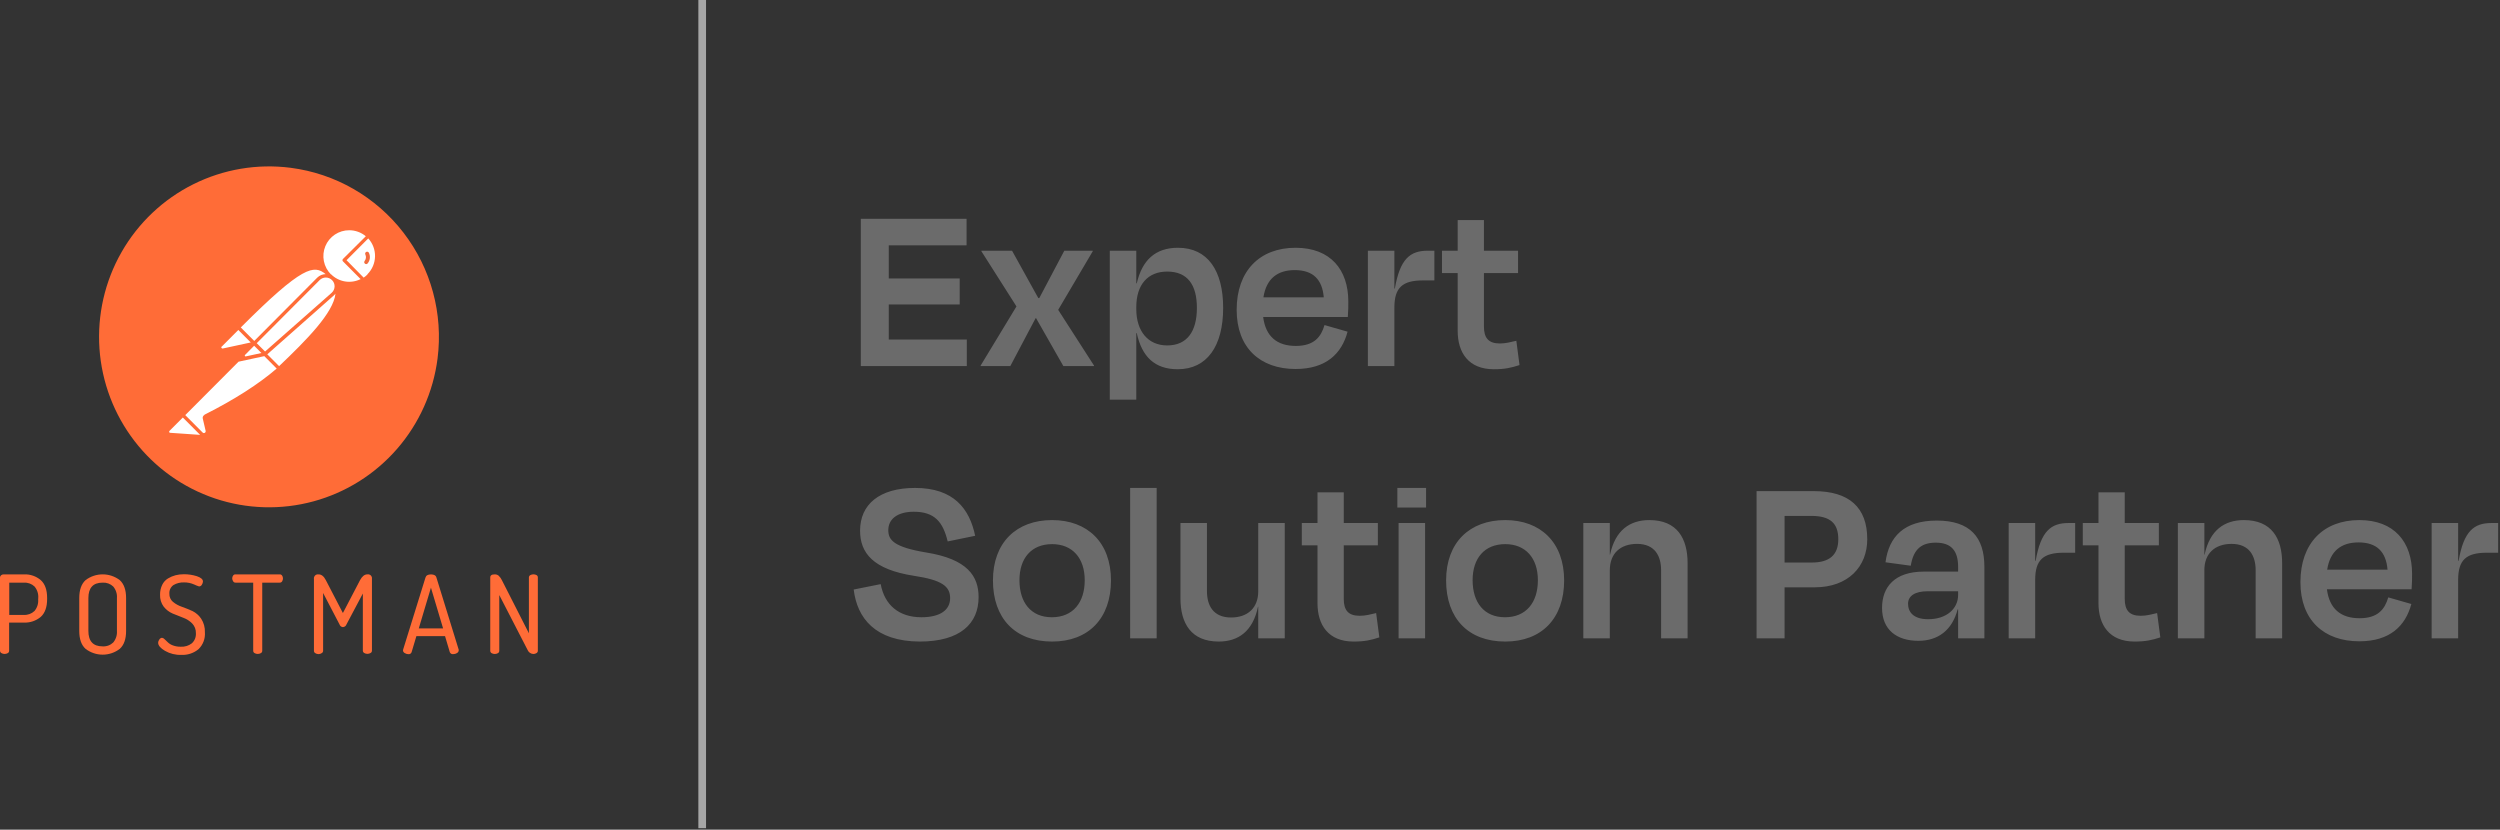 <svg width="681" height="226" viewBox="0 0 681 226" fill="none" xmlns="http://www.w3.org/2000/svg">
<rect x="0" y="0" width="681" height="226" fill="#333333" stroke="none"/>
<path d="M6.596 156.459H1.005C0.743 156.449 0.486 156.539 0.286 156.711C0.196 156.785 0.124 156.877 0.075 156.983C0.025 157.088 -0 157.203 4.65177e-06 157.319V177.253C4.65177e-06 177.386 0.036 177.518 0.105 177.633C0.174 177.747 0.272 177.842 0.39 177.905C0.654 178.057 0.953 178.138 1.257 178.138C1.561 178.138 1.86 178.057 2.124 177.905C2.238 177.841 2.333 177.746 2.397 177.63C2.462 177.515 2.493 177.385 2.487 177.253V169.594H6.483C8.163 169.672 9.81 169.117 11.103 168.038C12.258 166.995 12.836 165.369 12.836 163.161V162.892C12.836 160.678 12.258 159.055 11.103 158.024C9.847 156.957 8.24 156.399 6.596 156.459ZM10.4 163.283C10.492 164.428 10.127 165.562 9.387 166.438C9.003 166.804 8.549 167.086 8.053 167.268C7.556 167.45 7.028 167.529 6.5 167.499H2.522V158.719H6.518C7.044 158.684 7.573 158.759 8.069 158.938C8.566 159.117 9.02 159.398 9.404 159.762C10.144 160.639 10.509 161.772 10.418 162.918L10.4 163.283Z" fill="#FF6C37"/>
<path d="M23.323 158.015C22.17 159.049 21.59 160.693 21.59 162.918V171.854C21.59 174.097 22.162 175.723 23.323 176.757C24.659 177.777 26.291 178.329 27.969 178.329C29.647 178.329 31.279 177.777 32.614 176.757C33.77 175.726 34.348 174.092 34.348 171.854V162.918C34.348 160.693 33.767 159.049 32.614 158.015C31.275 157.003 29.645 156.456 27.969 156.456C26.293 156.456 24.662 157.003 23.323 158.015ZM31.852 171.854C31.937 173.001 31.573 174.137 30.837 175.019C30.454 175.384 30 175.665 29.504 175.846C29.007 176.028 28.479 176.104 27.951 176.071C25.369 176.071 24.077 174.665 24.077 171.854V162.918C24.077 160.119 25.369 158.71 27.951 158.71C28.479 158.678 29.007 158.755 29.503 158.936C29.999 159.117 30.454 159.398 30.837 159.762C31.578 160.638 31.942 161.773 31.852 162.918V171.854Z" fill="#FF6C37"/>
<path d="M52.442 166.456C51.472 166.021 50.518 165.629 49.556 165.291C48.666 164.997 47.837 164.541 47.112 163.944C46.79 163.673 46.535 163.331 46.366 162.945C46.198 162.558 46.121 162.138 46.142 161.718C46.106 161.263 46.189 160.808 46.384 160.396C46.579 159.984 46.878 159.631 47.251 159.371C48.124 158.857 49.126 158.606 50.137 158.649C51.083 158.635 52.02 158.828 52.884 159.214C53.317 159.422 53.763 159.599 54.219 159.744C54.379 159.744 54.536 159.699 54.672 159.615C54.808 159.53 54.919 159.41 54.99 159.266C55.165 159.008 55.267 158.708 55.285 158.397C55.285 157.806 54.722 157.319 53.612 156.954C52.477 156.596 51.293 156.417 50.102 156.424C49.337 156.418 48.574 156.509 47.831 156.693C47.106 156.882 46.411 157.175 45.769 157.563C45.086 157.977 44.538 158.58 44.191 159.302C43.781 160.145 43.579 161.075 43.602 162.013C43.551 163.18 43.903 164.329 44.599 165.264C45.245 166.082 46.085 166.725 47.043 167.133C48.031 167.551 48.976 167.925 49.929 168.281C50.843 168.613 51.672 169.144 52.356 169.837C52.691 170.19 52.953 170.606 53.126 171.061C53.298 171.516 53.378 172.002 53.361 172.489C53.395 173 53.313 173.512 53.123 173.988C52.932 174.463 52.638 174.89 52.26 175.236C51.4 175.901 50.329 176.231 49.244 176.166C48.505 176.184 47.77 176.06 47.078 175.8C46.555 175.616 46.079 175.32 45.682 174.932C45.379 174.627 45.093 174.349 44.815 174.106C44.64 173.906 44.401 173.774 44.139 173.732C43.993 173.745 43.852 173.791 43.727 173.868C43.603 173.945 43.497 174.05 43.42 174.175C43.21 174.437 43.091 174.761 43.082 175.096C43.082 175.818 43.689 176.549 44.937 177.287C46.288 178.062 47.828 178.443 49.383 178.392C51.087 178.477 52.762 177.923 54.08 176.835C54.69 176.241 55.161 175.519 55.46 174.721C55.76 173.923 55.88 173.069 55.814 172.219C55.864 170.922 55.513 169.64 54.809 168.551C54.215 167.657 53.4 166.935 52.442 166.456Z" fill="#FF6C37"/>
<path d="M76.194 156.459H64.147C64.019 156.451 63.891 156.477 63.777 156.535C63.663 156.593 63.566 156.681 63.497 156.789C63.337 157.012 63.252 157.28 63.254 157.554C63.253 157.852 63.35 158.143 63.531 158.38C63.599 158.489 63.696 158.579 63.81 158.637C63.925 158.695 64.053 158.72 64.181 158.71H68.974V177.253C68.969 177.385 69 177.516 69.064 177.63C69.129 177.746 69.223 177.841 69.338 177.904C69.602 178.058 69.901 178.138 70.205 178.138C70.509 178.138 70.808 178.058 71.072 177.904C71.187 177.841 71.282 177.746 71.346 177.63C71.41 177.516 71.441 177.385 71.436 177.253V158.71H76.194C76.323 158.717 76.45 158.688 76.565 158.629C76.679 158.57 76.775 158.48 76.844 158.371C77.002 158.129 77.084 157.844 77.078 157.554C77.079 157.281 76.998 157.015 76.844 156.789C76.775 156.681 76.678 156.593 76.564 156.535C76.45 156.477 76.322 156.451 76.194 156.459Z" fill="#FF6C37"/>
<path d="M100.053 156.459C99.307 156.459 98.649 156.981 98.076 158.033L93.405 166.986L88.759 158.033C88.222 156.981 87.563 156.459 86.775 156.459C86.645 156.442 86.514 156.442 86.384 156.459C86.107 156.514 85.86 156.675 85.699 156.909C85.537 157.143 85.472 157.43 85.518 157.711V177.253C85.51 177.394 85.543 177.535 85.615 177.657C85.685 177.779 85.791 177.877 85.917 177.94C86.176 178.103 86.477 178.187 86.783 178.183C87.093 178.18 87.395 178.083 87.65 177.905C87.765 177.841 87.86 177.746 87.924 177.63C87.988 177.516 88.019 177.385 88.014 177.253V161.527L92.486 170.098C92.548 170.299 92.669 170.476 92.833 170.606C92.997 170.736 93.196 170.814 93.405 170.828C93.621 170.818 93.829 170.742 94.002 170.612C94.174 170.483 94.304 170.304 94.376 170.098L98.839 161.675V177.227C98.839 177.359 98.872 177.489 98.938 177.603C99.003 177.718 99.098 177.813 99.212 177.878C99.476 178.032 99.774 178.112 100.078 178.112C100.383 178.112 100.682 178.032 100.945 177.878C101.061 177.815 101.156 177.72 101.222 177.605C101.287 177.49 101.32 177.359 101.318 177.227V157.676C101.336 157.575 101.336 157.473 101.318 157.372C101.298 157.227 101.249 157.088 101.174 156.963C101.099 156.836 100.999 156.728 100.88 156.642C100.763 156.557 100.627 156.497 100.485 156.466C100.343 156.434 100.196 156.432 100.053 156.459Z" fill="#FF6C37"/>
<path d="M117.405 156.467C116.538 156.467 116.07 156.763 115.897 157.337L109.83 176.888C109.797 176.962 109.776 177.042 109.77 177.123C109.77 177.286 109.816 177.447 109.904 177.585C109.991 177.724 110.116 177.834 110.263 177.905C110.56 178.098 110.907 178.2 111.26 178.2C111.449 178.221 111.638 178.175 111.797 178.07C111.955 177.965 112.072 177.809 112.127 177.627L113.427 173.28H121.228L122.519 177.627C122.583 177.801 122.703 177.951 122.858 178.053C123.015 178.155 123.2 178.203 123.386 178.192C123.767 178.199 124.143 178.096 124.469 177.896C124.606 177.829 124.723 177.728 124.808 177.601C124.893 177.474 124.944 177.327 124.954 177.174C124.963 177.146 124.963 177.116 124.954 177.088C124.945 177.053 124.945 177.018 124.954 176.984L118.887 157.337C118.739 156.763 118.246 156.467 117.405 156.467ZM114.077 171.176L117.388 160.084L120.699 171.176H114.077Z" fill="#FF6C37"/>
<path d="M146.18 156.668C145.913 156.524 145.616 156.448 145.313 156.448C145.011 156.448 144.713 156.524 144.446 156.668C144.333 156.73 144.239 156.822 144.173 156.934C144.108 157.045 144.073 157.172 144.073 157.302V172.506L136.706 158.023C136.493 157.574 136.2 157.167 135.84 156.824C135.542 156.58 135.167 156.451 134.782 156.459C133.916 156.459 133.543 156.745 133.543 157.328V177.261C133.538 177.393 133.569 177.524 133.633 177.639C133.698 177.754 133.792 177.849 133.907 177.914C134.171 178.066 134.47 178.146 134.774 178.146C135.078 178.146 135.377 178.066 135.64 177.914C135.756 177.849 135.85 177.754 135.915 177.639C135.978 177.524 136.01 177.393 136.005 177.261V162.092L143.701 177.018C143.828 177.337 144.043 177.612 144.32 177.813C144.599 178.013 144.928 178.13 145.269 178.149C145.576 178.155 145.878 178.071 146.136 177.905C146.252 177.841 146.348 177.747 146.414 177.631C146.479 177.516 146.513 177.385 146.509 177.253V157.302C146.514 157.177 146.486 157.052 146.429 156.941C146.37 156.83 146.285 156.736 146.18 156.668Z" fill="#FF6C37"/>
<path d="M78.896 47.836C70.234 46.714 61.435 48.194 53.612 52.088C45.789 55.983 39.293 62.117 34.946 69.715C30.599 77.313 28.597 86.034 29.193 94.773C29.788 103.513 32.954 111.879 38.291 118.814C43.628 125.748 50.895 130.939 59.174 133.73C67.453 136.521 76.371 136.786 84.8 134.493C93.229 132.199 100.79 127.449 106.528 120.844C112.265 114.239 115.92 106.076 117.031 97.387C118.517 85.746 115.336 73.988 108.186 64.697C101.035 55.407 90.501 49.342 78.896 47.836Z" fill="white"/>
<path d="M99.758 68.621C99.695 68.653 99.638 68.696 99.593 68.75C99.546 68.803 99.511 68.866 99.489 68.933C99.467 69 99.459 69.071 99.465 69.141C99.471 69.212 99.491 69.28 99.524 69.343C99.66 69.622 99.713 69.933 99.677 70.242C99.642 70.55 99.52 70.841 99.324 71.082C99.263 71.16 99.226 71.254 99.214 71.353C99.204 71.452 99.22 71.552 99.263 71.642C99.304 71.731 99.371 71.808 99.453 71.863C99.536 71.917 99.633 71.948 99.732 71.951C99.811 71.95 99.89 71.932 99.962 71.897C100.034 71.863 100.097 71.813 100.148 71.751C100.479 71.35 100.686 70.861 100.745 70.344C100.803 69.827 100.71 69.304 100.477 68.839C100.444 68.777 100.4 68.722 100.346 68.678C100.292 68.633 100.23 68.6 100.162 68.58C100.096 68.56 100.026 68.553 99.956 68.56C99.886 68.567 99.819 68.588 99.758 68.621Z" fill="#F36C3D"/>
<path d="M79.165 45.706C70.084 44.538 60.862 46.097 52.664 50.185C44.466 54.274 37.661 60.71 33.109 68.678C28.558 76.646 26.465 85.788 27.094 94.95C27.723 104.111 31.047 112.88 36.644 120.146C42.242 127.413 49.862 132.852 58.542 135.775C67.221 138.698 76.569 138.973 85.405 136.566C94.241 134.16 102.166 129.18 108.179 122.256C114.194 115.331 118.025 106.774 119.19 97.665C120.751 85.452 117.411 73.116 109.905 63.372C102.4 53.628 91.342 47.273 79.165 45.706ZM88.699 74.672C87.841 74.688 87.022 75.033 86.41 75.637L69.258 92.875L65.592 89.198C82.493 72.281 85.544 72.09 88.699 74.672ZM69.935 93.484L87.069 76.298C87.517 75.851 88.123 75.601 88.755 75.601C89.386 75.601 89.992 75.851 90.441 76.298C90.671 76.523 90.853 76.794 90.973 77.093C91.094 77.393 91.152 77.714 91.143 78.036C91.134 78.367 91.057 78.692 90.917 78.991C90.777 79.291 90.576 79.557 90.328 79.775L72.205 95.753L69.935 93.484ZM71.209 96.161L66.962 97.083C66.911 97.096 66.858 97.092 66.81 97.071C66.762 97.05 66.723 97.014 66.698 96.968C66.673 96.922 66.664 96.869 66.673 96.817C66.681 96.766 66.707 96.719 66.745 96.683L69.232 94.179L71.209 96.161ZM60.392 94.423L64.916 89.885L68.305 93.284L60.67 94.936C60.605 94.952 60.537 94.946 60.477 94.917C60.417 94.888 60.369 94.84 60.341 94.779C60.318 94.75 60.302 94.717 60.292 94.682C60.283 94.646 60.281 94.609 60.285 94.573C60.29 94.536 60.302 94.501 60.321 94.47C60.339 94.438 60.363 94.41 60.392 94.388V94.423ZM46.326 117.894C46.271 117.89 46.219 117.87 46.176 117.836C46.132 117.802 46.1 117.755 46.083 117.703C46.066 117.649 46.063 117.592 46.075 117.537C46.087 117.482 46.114 117.431 46.153 117.39L49.801 113.73L54.516 118.459L46.326 117.894ZM55.686 113.035C55.512 113.124 55.372 113.269 55.29 113.447C55.208 113.626 55.189 113.826 55.236 114.017L56.016 117.373C56.038 117.475 56.027 117.583 55.984 117.678C55.941 117.774 55.868 117.853 55.777 117.904C55.685 117.955 55.579 117.975 55.476 117.961C55.372 117.946 55.276 117.899 55.201 117.825L50.469 113.078L64.977 98.526L71.997 97.013L75.369 100.395C70.515 104.585 63.903 108.836 55.686 112.974V113.035ZM76.053 99.769L72.812 96.518L90.926 80.488C91.094 80.341 91.248 80.178 91.386 80.001C90.822 85.208 83.568 92.563 76.053 99.708V99.769ZM90.163 74.759C89.175 73.775 88.501 72.519 88.225 71.149C87.951 69.78 88.089 68.359 88.621 67.069C89.153 65.778 90.056 64.675 91.215 63.9C92.375 63.126 93.737 62.715 95.13 62.719C96.779 62.717 98.377 63.296 99.645 64.353L93.422 70.543C93.335 70.631 93.285 70.749 93.284 70.873C93.284 70.933 93.296 70.993 93.32 71.048C93.344 71.104 93.379 71.153 93.422 71.195L98.233 76.028C96.918 76.682 95.432 76.906 93.984 76.667C92.537 76.428 91.2 75.74 90.163 74.698V74.759ZM100.104 74.759C99.788 75.084 99.44 75.375 99.065 75.628L94.393 70.882L100.312 64.944C101.537 66.285 102.199 68.047 102.158 69.865C102.118 71.682 101.379 73.414 100.096 74.698L100.104 74.759Z" fill="#FF6C37"/>
<path d="M191.277 0V225.6" stroke="#A6A6A6" stroke-width="2.089"/>
<path d="M234.484 99.711V59.604H263.294V66.824H242.104V75.848H261.422V82.933H242.104V92.492H263.361V99.711H234.484ZM289.652 99.711L282.232 86.677H282.099L275.214 99.711H267.126V99.578L276.885 83.468L267.326 68.428V68.294H275.682L282.834 81.195H283.101L289.919 68.294H297.673V68.428L288.248 84.404L298.008 99.578V99.711H289.652ZM317.946 94.096C323.36 94.096 326.034 90.286 326.034 83.869C326.034 77.586 323.494 73.976 317.946 73.976C312.732 73.976 309.524 77.452 309.524 83.669V84.203C309.524 90.219 312.732 94.096 317.946 94.096ZM333.187 83.869C333.187 94.297 328.775 100.58 320.82 100.58C314.537 100.58 311.061 97.171 309.657 90.754H309.524V108.869H302.304V68.294H309.524V77.185H309.657C311.128 70.834 314.738 67.492 320.887 67.492C328.975 67.492 333.187 73.709 333.187 83.869ZM352.708 73.575C347.962 73.575 344.954 75.915 344.152 80.995H360.595C360.194 76.115 357.654 73.575 352.708 73.575ZM352.908 100.513C343.283 100.513 336.866 94.765 336.866 84.404C336.866 73.776 343.149 67.492 352.908 67.492C362.467 67.492 367.28 73.508 367.28 82.131C367.28 83.401 367.28 84.671 367.146 86.342H344.085C344.753 91.623 347.828 94.23 352.975 94.23C357.989 94.23 359.86 91.757 360.796 88.548L367.079 90.353C365.475 96.369 361.197 100.513 352.908 100.513ZM379.828 99.711H372.609V68.294H379.828V78.588H379.962C381.365 70.433 384.173 68.294 388.919 68.294H390.724V76.383H387.649C382.034 76.383 379.828 78.321 379.828 83.802V99.711ZM397.073 90.152V74.377H392.795V68.294H397.073V59.939H404.225V68.294H413.516V74.377H404.225V88.949C404.225 92.024 405.428 93.562 408.57 93.562C410.174 93.562 411.645 93.16 413.049 92.826L413.917 99.444C411.645 100.179 409.974 100.58 406.899 100.58C400.014 100.58 397.073 96.035 397.073 90.152Z" fill="#6B6B6B"/>
<path d="M250.528 174.758C238.362 174.691 233.482 168.341 232.547 160.587L239.899 159.116C240.969 164.798 244.846 168.14 250.996 168.14C256.143 168.14 258.816 166.135 258.816 162.926C258.816 159.651 256.477 157.98 248.923 156.844C237.827 155.106 234.284 150.627 234.284 144.544C234.284 137.459 239.498 132.913 249.258 132.913C259.819 132.913 264.097 138.595 265.635 145.948L258.148 147.485C256.878 142.205 254.605 139.397 248.923 139.397C244.445 139.397 241.972 141.403 241.972 144.411C241.972 147.084 243.442 149.023 252.266 150.493C263.562 152.298 266.57 156.977 266.57 162.659C266.57 169.878 261.557 174.758 250.528 174.758ZM286.589 174.758C276.495 174.758 270.479 168.408 270.479 158.114C270.479 147.753 276.896 141.67 286.589 141.67C296.214 141.67 302.631 147.753 302.631 158.114C302.631 168.408 296.549 174.758 286.589 174.758ZM286.589 148.221C280.974 148.221 277.698 152.031 277.698 158.047C277.698 164.13 280.84 168.14 286.522 168.14C292.27 168.14 295.479 164.13 295.479 158.047C295.479 152.031 292.137 148.221 286.589 148.221ZM315.073 132.913V173.889H307.854V132.913H315.073ZM342.746 173.889V165.266H342.679C341.275 172.017 337.265 174.758 331.984 174.758C324.43 174.758 321.556 169.745 321.556 162.993V142.472H328.775V161.055C328.775 164.865 330.446 168.207 335.326 168.207C339.938 168.207 342.746 165.533 342.746 161.055V142.472H349.965V173.889H342.746ZM358.886 164.33V148.555H354.608V142.472H358.886V134.117H366.039V142.472H375.33V148.555H366.039V163.127C366.039 166.202 367.242 167.739 370.383 167.739C371.988 167.739 373.458 167.338 374.862 167.004L375.731 173.622C373.458 174.357 371.787 174.758 368.712 174.758C361.827 174.758 358.886 170.213 358.886 164.33ZM388.463 138.261H380.642V132.913H388.463V138.261ZM388.195 173.889H380.976V142.472H388.195V173.889ZM410.029 174.758C399.935 174.758 393.919 168.408 393.919 158.114C393.919 147.753 400.337 141.67 410.029 141.67C419.655 141.67 426.072 147.753 426.072 158.114C426.072 168.408 419.989 174.758 410.029 174.758ZM410.029 148.221C404.414 148.221 401.139 152.031 401.139 158.047C401.139 164.13 404.28 168.14 409.962 168.14C415.711 168.14 418.919 164.13 418.919 158.047C418.919 152.031 415.577 148.221 410.029 148.221ZM438.514 155.306V173.889H431.294V142.472H438.514V151.095H438.58C439.984 144.411 443.995 141.67 449.276 141.67C456.829 141.67 459.703 146.616 459.703 153.435V173.889H452.484V155.306C452.484 151.496 450.813 148.154 445.933 148.154C441.321 148.154 438.514 150.828 438.514 155.306ZM493.4 140.534H486.114V153.234H493.533C498.279 153.234 500.753 151.229 500.753 146.884C500.753 142.539 498.547 140.534 493.4 140.534ZM494.335 159.985H486.114V173.889H478.493V133.782H494.068C503.694 133.782 508.64 138.194 508.64 146.884C508.64 154.37 503.426 159.985 494.335 159.985ZM525.237 168.675C530.184 168.675 533.392 165.868 533.392 162.057V161.055H525.104C521.628 161.055 519.756 162.325 519.756 164.464C519.756 166.67 521.16 168.675 525.237 168.675ZM533.392 173.889V166.001H533.259C531.788 171.616 527.978 174.557 522.564 174.557C516.748 174.557 512.671 171.616 512.671 165.6C512.671 159.852 516.147 155.707 524.034 155.707H533.392V154.437C533.392 150.159 531.655 147.82 527.31 147.82C523.433 147.82 521.227 149.558 520.492 154.103L513.607 153.167C514.542 146.149 518.687 141.804 527.577 141.804C536.668 141.804 540.545 146.349 540.545 154.37V173.889H533.392ZM554.382 173.889H547.162V142.472H554.382V152.766H554.515C555.919 144.611 558.727 142.472 563.472 142.472H565.277V150.56H562.202C556.587 150.56 554.382 152.499 554.382 157.98V173.889ZM571.626 164.33V148.555H567.348V142.472H571.626V134.117H578.779V142.472H588.07V148.555H578.779V163.127C578.779 166.202 579.982 167.739 583.124 167.739C584.728 167.739 586.199 167.338 587.602 167.004L588.471 173.622C586.199 174.357 584.527 174.758 581.453 174.758C574.568 174.758 571.626 170.213 571.626 164.33ZM600.468 155.306V173.889H593.249V142.472H600.468V151.095H600.535C601.938 144.411 605.949 141.67 611.23 141.67C618.783 141.67 621.657 146.616 621.657 153.435V173.889H614.438V155.306C614.438 151.496 612.767 148.154 607.887 148.154C603.275 148.154 600.468 150.828 600.468 155.306ZM642.477 147.753C637.731 147.753 634.723 150.092 633.921 155.173H650.365C649.963 150.293 647.423 147.753 642.477 147.753ZM642.677 174.691C633.052 174.691 626.635 168.942 626.635 158.582C626.635 147.953 632.918 141.67 642.677 141.67C652.236 141.67 657.049 147.686 657.049 156.309C657.049 157.579 657.049 158.849 656.915 160.52H633.854C634.522 165.801 637.597 168.408 642.744 168.408C647.758 168.408 649.629 165.934 650.565 162.726L656.848 164.531C655.244 170.547 650.966 174.691 642.677 174.691ZM669.597 173.889H662.378V142.472H669.597V152.766H669.731C671.134 144.611 673.942 142.472 678.688 142.472H680.493V150.56H677.418C671.803 150.56 669.597 152.499 669.597 157.98V173.889Z" fill="#6B6B6B"/>
</svg>
